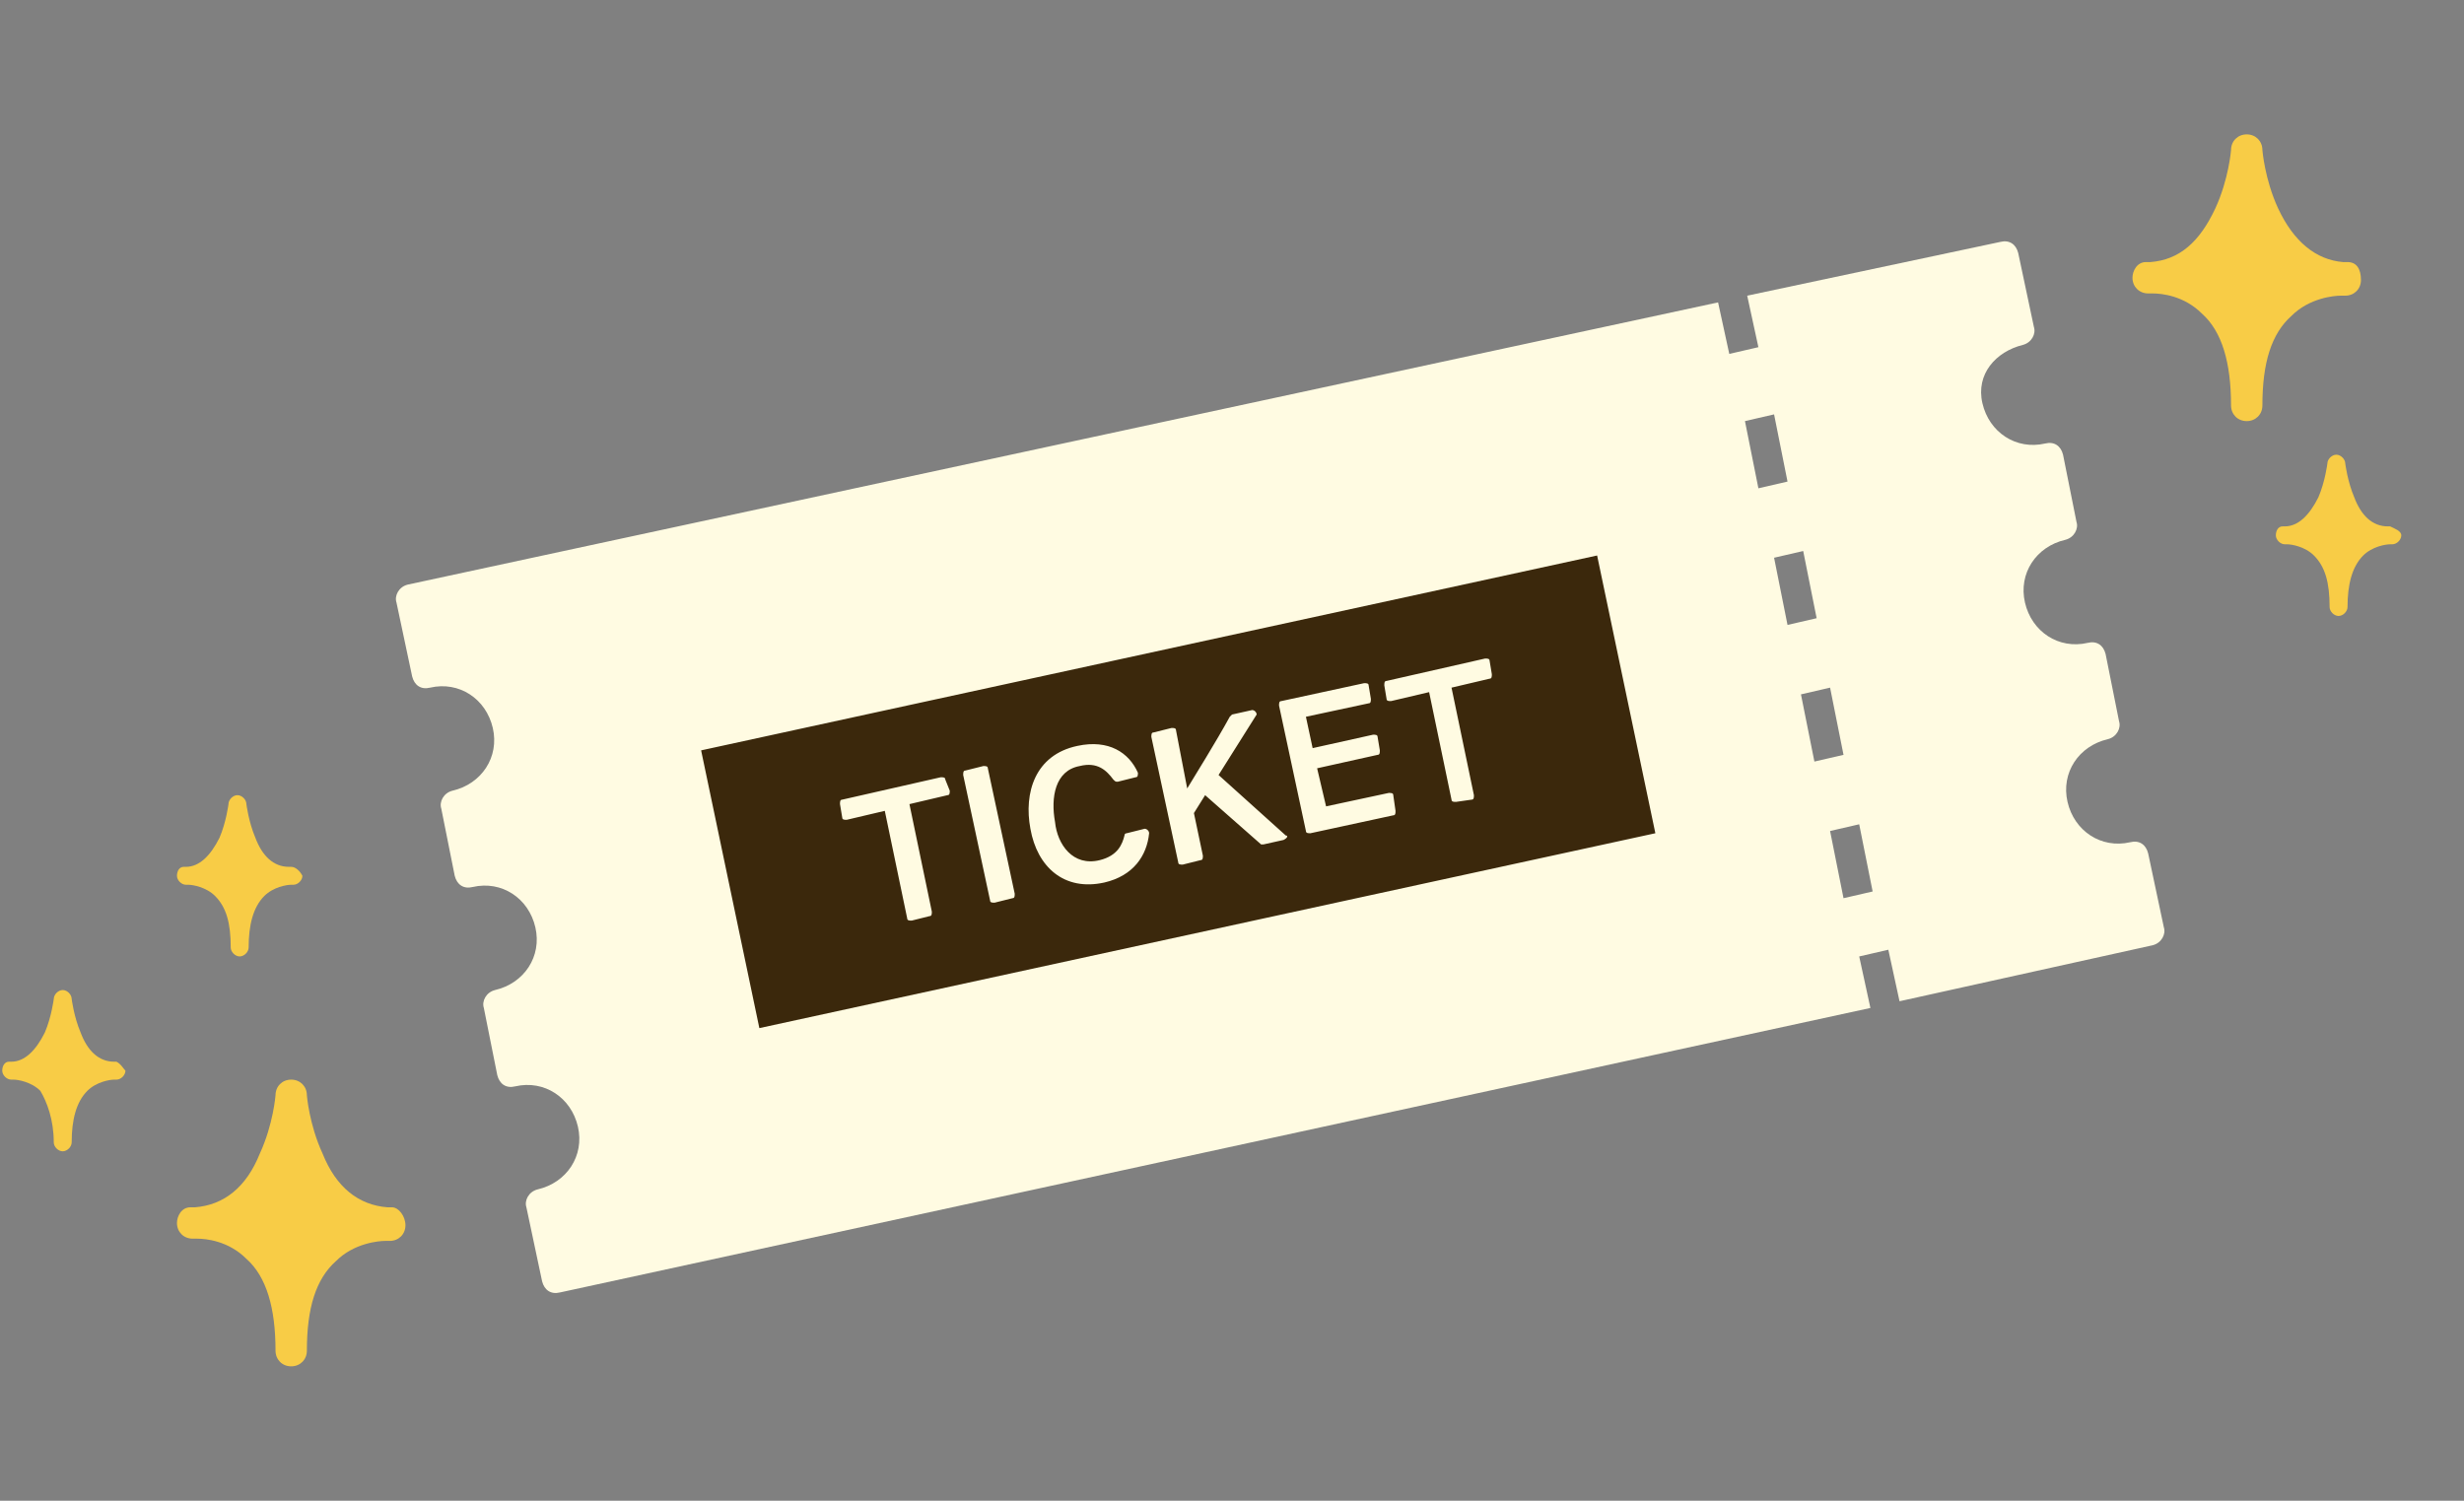 <?xml version="1.0" encoding="utf-8"?>
<!-- Generator: Adobe Illustrator 27.9.0, SVG Export Plug-In . SVG Version: 6.00 Build 0)  -->
<svg version="1.1" id="レイヤー_1" xmlns="http://www.w3.org/2000/svg" xmlns:xlink="http://www.w3.org/1999/xlink" x="0px"
	 y="0px" viewBox="0 0 110 67" style="enable-background:new 0 0 110 67;" xml:space="preserve">
<rect x="0" y="0" width="110" height="67" fill="#808080" stroke="none"/>
<style type="text/css">
	.st0{fill:#FFFBE2;}
	.st1{fill:#3B280C;}
	.st2{fill:#F8CC46;}
</style>
<path class="st0" d="M25.2,30.8l48.6-9.7l3.7,19.3l-48.6,9.7L25.2,30.8z"/>
<path class="st0" d="M90.3,15.4c0.4-0.1,0.6-0.5,0.5-0.8l-0.7-3.3c-0.1-0.4-0.4-0.6-0.8-0.5L78,13.2l0.5,2.3l-1.3,0.3l-0.5-2.3
	L18.2,26.1c-0.4,0.1-0.6,0.5-0.5,0.8l0.7,3.3c0.1,0.4,0.4,0.6,0.8,0.5c1.3-0.3,2.5,0.5,2.8,1.8c0.3,1.3-0.5,2.5-1.8,2.8
	c-0.4,0.1-0.6,0.5-0.5,0.8l0.6,3c0.1,0.4,0.4,0.6,0.8,0.5c1.3-0.3,2.5,0.5,2.8,1.8c0.3,1.3-0.5,2.5-1.8,2.8
	c-0.4,0.1-0.6,0.5-0.5,0.8l0.6,3c0.1,0.4,0.4,0.6,0.8,0.5c1.3-0.3,2.5,0.5,2.8,1.8c0.3,1.3-0.5,2.5-1.8,2.8
	c-0.4,0.1-0.6,0.5-0.5,0.8l0.7,3.3c0.1,0.4,0.4,0.6,0.8,0.5l58.5-12.7l-0.5-2.3l1.3-0.3l0.5,2.3l11.3-2.5c0.4-0.1,0.6-0.5,0.5-0.8
	l-0.7-3.3c-0.1-0.4-0.4-0.6-0.8-0.5c-1.3,0.3-2.5-0.5-2.8-1.8c-0.3-1.3,0.5-2.5,1.8-2.8c0.4-0.1,0.6-0.5,0.5-0.8l-0.6-3
	c-0.1-0.4-0.4-0.6-0.8-0.5c-1.3,0.3-2.5-0.5-2.8-1.8c-0.3-1.3,0.5-2.5,1.8-2.8c0.4-0.1,0.6-0.5,0.5-0.8l-0.6-3
	c-0.1-0.4-0.4-0.6-0.8-0.5c-1.3,0.3-2.5-0.5-2.8-1.8S89.1,15.7,90.3,15.4z M75.4,37.6c0.1,0.4-0.2,0.7-0.5,0.8l-41.4,9
	c-0.4,0.1-0.7-0.2-0.8-0.5l-2.9-13.8c-0.1-0.4,0.2-0.7,0.5-0.8l41.4-9c0.4-0.1,0.7,0.2,0.8,0.5L75.4,37.6z M83.6,39.8l-1.3,0.3
	l-0.6-3l1.3-0.3L83.6,39.8z M82.3,33.7L81,34l-0.6-3l1.3-0.3L82.3,33.7z M81.1,27.6l-1.3,0.3l-0.6-3l1.3-0.3L81.1,27.6z M79.8,21.5
	l-1.3,0.3l-0.6-3l1.3-0.3L79.8,21.5z"/>
<path class="st1" d="M31.3,33.5l2.6,12.4l40-8.7l-2.6-12.4L31.3,33.5z M42.4,35.3c0,0.1,0,0.2-0.1,0.2l-1.7,0.4l1,4.8
	c0,0.1,0,0.2-0.1,0.2l-0.8,0.2c-0.1,0-0.2,0-0.2-0.1l-1-4.8l-1.7,0.4c-0.1,0-0.2,0-0.2-0.1l-0.1-0.6c0-0.1,0-0.2,0.1-0.2l4.4-1
	c0.1,0,0.2,0,0.2,0.1L42.4,35.3z M45.3,39.9c0,0.1,0,0.2-0.1,0.2l-0.8,0.2c-0.1,0-0.2,0-0.2-0.1l-1.2-5.6c0-0.1,0-0.2,0.1-0.2
	l0.8-0.2c0.1,0,0.2,0,0.2,0.1L45.3,39.9z M49.1,38.4c0.8-0.2,1-0.7,1.1-1.1c0-0.1,0.1-0.1,0.1-0.1l0.8-0.2c0.1,0,0.2,0.1,0.2,0.2
	c-0.1,1-0.7,1.9-2,2.2c-1.8,0.4-3-0.7-3.3-2.4c-0.3-1.6,0.2-3.3,2.1-3.7c1.4-0.3,2.3,0.3,2.7,1.2c0,0.1,0,0.2-0.1,0.2l-0.8,0.2
	c-0.1,0-0.1,0-0.2-0.1c-0.3-0.4-0.7-0.8-1.5-0.6c-1.1,0.2-1.3,1.4-1.1,2.5C47.2,37.7,47.9,38.7,49.1,38.4L49.1,38.4z M57.3,37.5
	l-0.9,0.2c0,0-0.1,0-0.1,0l-2.5-2.2l-0.5,0.8l0.4,1.9c0,0.1,0,0.2-0.1,0.2l-0.8,0.2c-0.1,0-0.2,0-0.2-0.1l-1.2-5.6
	c0-0.1,0-0.2,0.1-0.2l0.8-0.2c0.1,0,0.2,0,0.2,0.1l0.5,2.6c0.3-0.5,1.3-2.1,1.9-3.2c0,0,0.1-0.1,0.1-0.1l0.9-0.2
	c0.1,0,0.2,0.1,0.2,0.2l-1.7,2.7l3,2.7C57.5,37.3,57.5,37.4,57.3,37.5L57.3,37.5z M62.3,36.2c0,0.1,0,0.2-0.1,0.2l-3.7,0.8
	c-0.1,0-0.2,0-0.2-0.1l-1.2-5.6c0-0.1,0-0.2,0.1-0.2l3.7-0.8c0.1,0,0.2,0,0.2,0.1l0.1,0.6c0,0.1,0,0.2-0.1,0.2L58.3,32l0.3,1.4
	l2.7-0.6c0.1,0,0.2,0,0.2,0.1l0.1,0.6c0,0.1,0,0.2-0.1,0.2l-2.7,0.6l0.4,1.7l2.8-0.6c0.1,0,0.2,0,0.2,0.1L62.3,36.2L62.3,36.2z
	 M66.6,30.1c0,0.1,0,0.2-0.1,0.2l-1.7,0.4l1,4.8c0,0.1,0,0.2-0.1,0.2L65,35.8c-0.1,0-0.2,0-0.2-0.1l-1-4.8l-1.7,0.4
	c-0.1,0-0.2,0-0.2-0.1l-0.1-0.6c0-0.1,0-0.2,0.1-0.2l4.4-1c0.1,0,0.2,0,0.2,0.1L66.6,30.1z"/>
<path class="st2" d="M104.8,11.7c0,0-0.1,0-0.2,0c-1.2-0.1-2.2-0.9-2.9-2.4C101.1,8,101,6.7,101,6.7c0-0.4-0.3-0.7-0.7-0.7
	c-0.4,0-0.7,0.3-0.7,0.7c0,0-0.1,1.3-0.7,2.6c-0.7,1.5-1.6,2.3-2.9,2.4c-0.1,0-0.2,0-0.2,0c-0.4,0-0.6,0.4-0.6,0.7
	c0,0.4,0.3,0.7,0.7,0.7c0.1,0,0.1,0,0.2,0c0.4,0,1.4,0.1,2.2,0.9c0.9,0.8,1.3,2.2,1.3,4.1c0,0.4,0.3,0.7,0.7,0.7
	c0.4,0,0.7-0.3,0.7-0.7c0-1.9,0.4-3.2,1.3-4c0.8-0.8,1.9-0.9,2.2-0.9c0.1,0,0.1,0,0.2,0c0.4,0,0.7-0.3,0.7-0.7
	C105.4,12,105.2,11.7,104.8,11.7L104.8,11.7z"/>
<path class="st2" d="M17.5,53.9c0,0-0.1,0-0.2,0C16,53.8,15,53,14.4,51.5c-0.6-1.3-0.7-2.6-0.7-2.6c0-0.4-0.3-0.7-0.7-0.7
	c-0.4,0-0.7,0.3-0.7,0.7c0,0-0.1,1.3-0.7,2.6C11,53,10,53.8,8.7,53.9c-0.1,0-0.2,0-0.2,0c-0.4,0-0.6,0.4-0.6,0.7
	c0,0.4,0.3,0.7,0.7,0.7c0.1,0,0.1,0,0.2,0c0.4,0,1.4,0.1,2.2,0.9c0.9,0.8,1.3,2.2,1.3,4.1c0,0.4,0.3,0.7,0.7,0.7
	c0.4,0,0.7-0.3,0.7-0.7c0-1.9,0.4-3.2,1.3-4c0.8-0.8,1.9-0.9,2.2-0.9c0.1,0,0.1,0,0.2,0c0.4,0,0.7-0.3,0.7-0.7
	C18.1,54.3,17.8,53.9,17.5,53.9L17.5,53.9z"/>
<path class="st2" d="M106.7,23.5c0,0-0.1,0-0.1,0c-0.7,0-1.2-0.5-1.5-1.3c-0.3-0.7-0.4-1.5-0.4-1.5c0-0.2-0.2-0.4-0.4-0.4
	c-0.2,0-0.4,0.2-0.4,0.4c0,0-0.1,0.8-0.4,1.5c-0.4,0.8-0.9,1.3-1.5,1.3c-0.1,0-0.1,0-0.1,0c-0.2,0-0.3,0.2-0.3,0.4
	c0,0.2,0.2,0.4,0.4,0.4c0,0,0.1,0,0.1,0c0.2,0,0.8,0.1,1.2,0.5c0.5,0.5,0.7,1.2,0.7,2.3c0,0.2,0.2,0.4,0.4,0.4
	c0.2,0,0.4-0.2,0.4-0.4c0-1,0.2-1.8,0.7-2.3c0.4-0.4,1-0.5,1.2-0.5c0,0,0.1,0,0.1,0c0.2,0,0.4-0.2,0.4-0.4S106.9,23.6,106.7,23.5z"
	/>
<path class="st2" d="M13,38.7c0,0-0.1,0-0.1,0c-0.7,0-1.2-0.5-1.5-1.3c-0.3-0.7-0.4-1.5-0.4-1.5c0-0.2-0.2-0.4-0.4-0.4
	c-0.2,0-0.4,0.2-0.4,0.4c0,0-0.1,0.8-0.4,1.5c-0.4,0.8-0.9,1.3-1.5,1.3c-0.1,0-0.1,0-0.1,0c-0.2,0-0.3,0.2-0.3,0.4
	c0,0.2,0.2,0.4,0.4,0.4c0,0,0.1,0,0.1,0c0.2,0,0.8,0.1,1.2,0.5c0.5,0.5,0.7,1.2,0.7,2.3c0,0.2,0.2,0.4,0.4,0.4
	c0.2,0,0.4-0.2,0.4-0.4c0-1,0.2-1.8,0.7-2.3c0.4-0.4,1-0.5,1.2-0.5c0,0,0.1,0,0.1,0c0.2,0,0.4-0.2,0.4-0.4
	C13.4,38.9,13.2,38.7,13,38.7z"/>
<path class="st2" d="M5.2,47.4c0,0-0.1,0-0.1,0c-0.7,0-1.2-0.5-1.5-1.3c-0.3-0.7-0.4-1.5-0.4-1.5c0-0.2-0.2-0.4-0.4-0.4
	c-0.2,0-0.4,0.2-0.4,0.4c0,0-0.1,0.8-0.4,1.5c-0.4,0.8-0.9,1.3-1.5,1.3c-0.1,0-0.1,0-0.1,0c-0.2,0-0.3,0.2-0.3,0.4
	c0,0.2,0.2,0.4,0.4,0.4c0,0,0.1,0,0.1,0c0.2,0,0.8,0.1,1.2,0.5C2.1,49.2,2.4,50,2.4,51c0,0.2,0.2,0.4,0.4,0.4s0.4-0.2,0.4-0.4
	c0-1,0.2-1.8,0.7-2.3c0.4-0.4,1-0.5,1.2-0.5c0,0,0.1,0,0.1,0c0.2,0,0.4-0.2,0.4-0.4C5.5,47.7,5.4,47.5,5.2,47.4z"/>
</svg>

